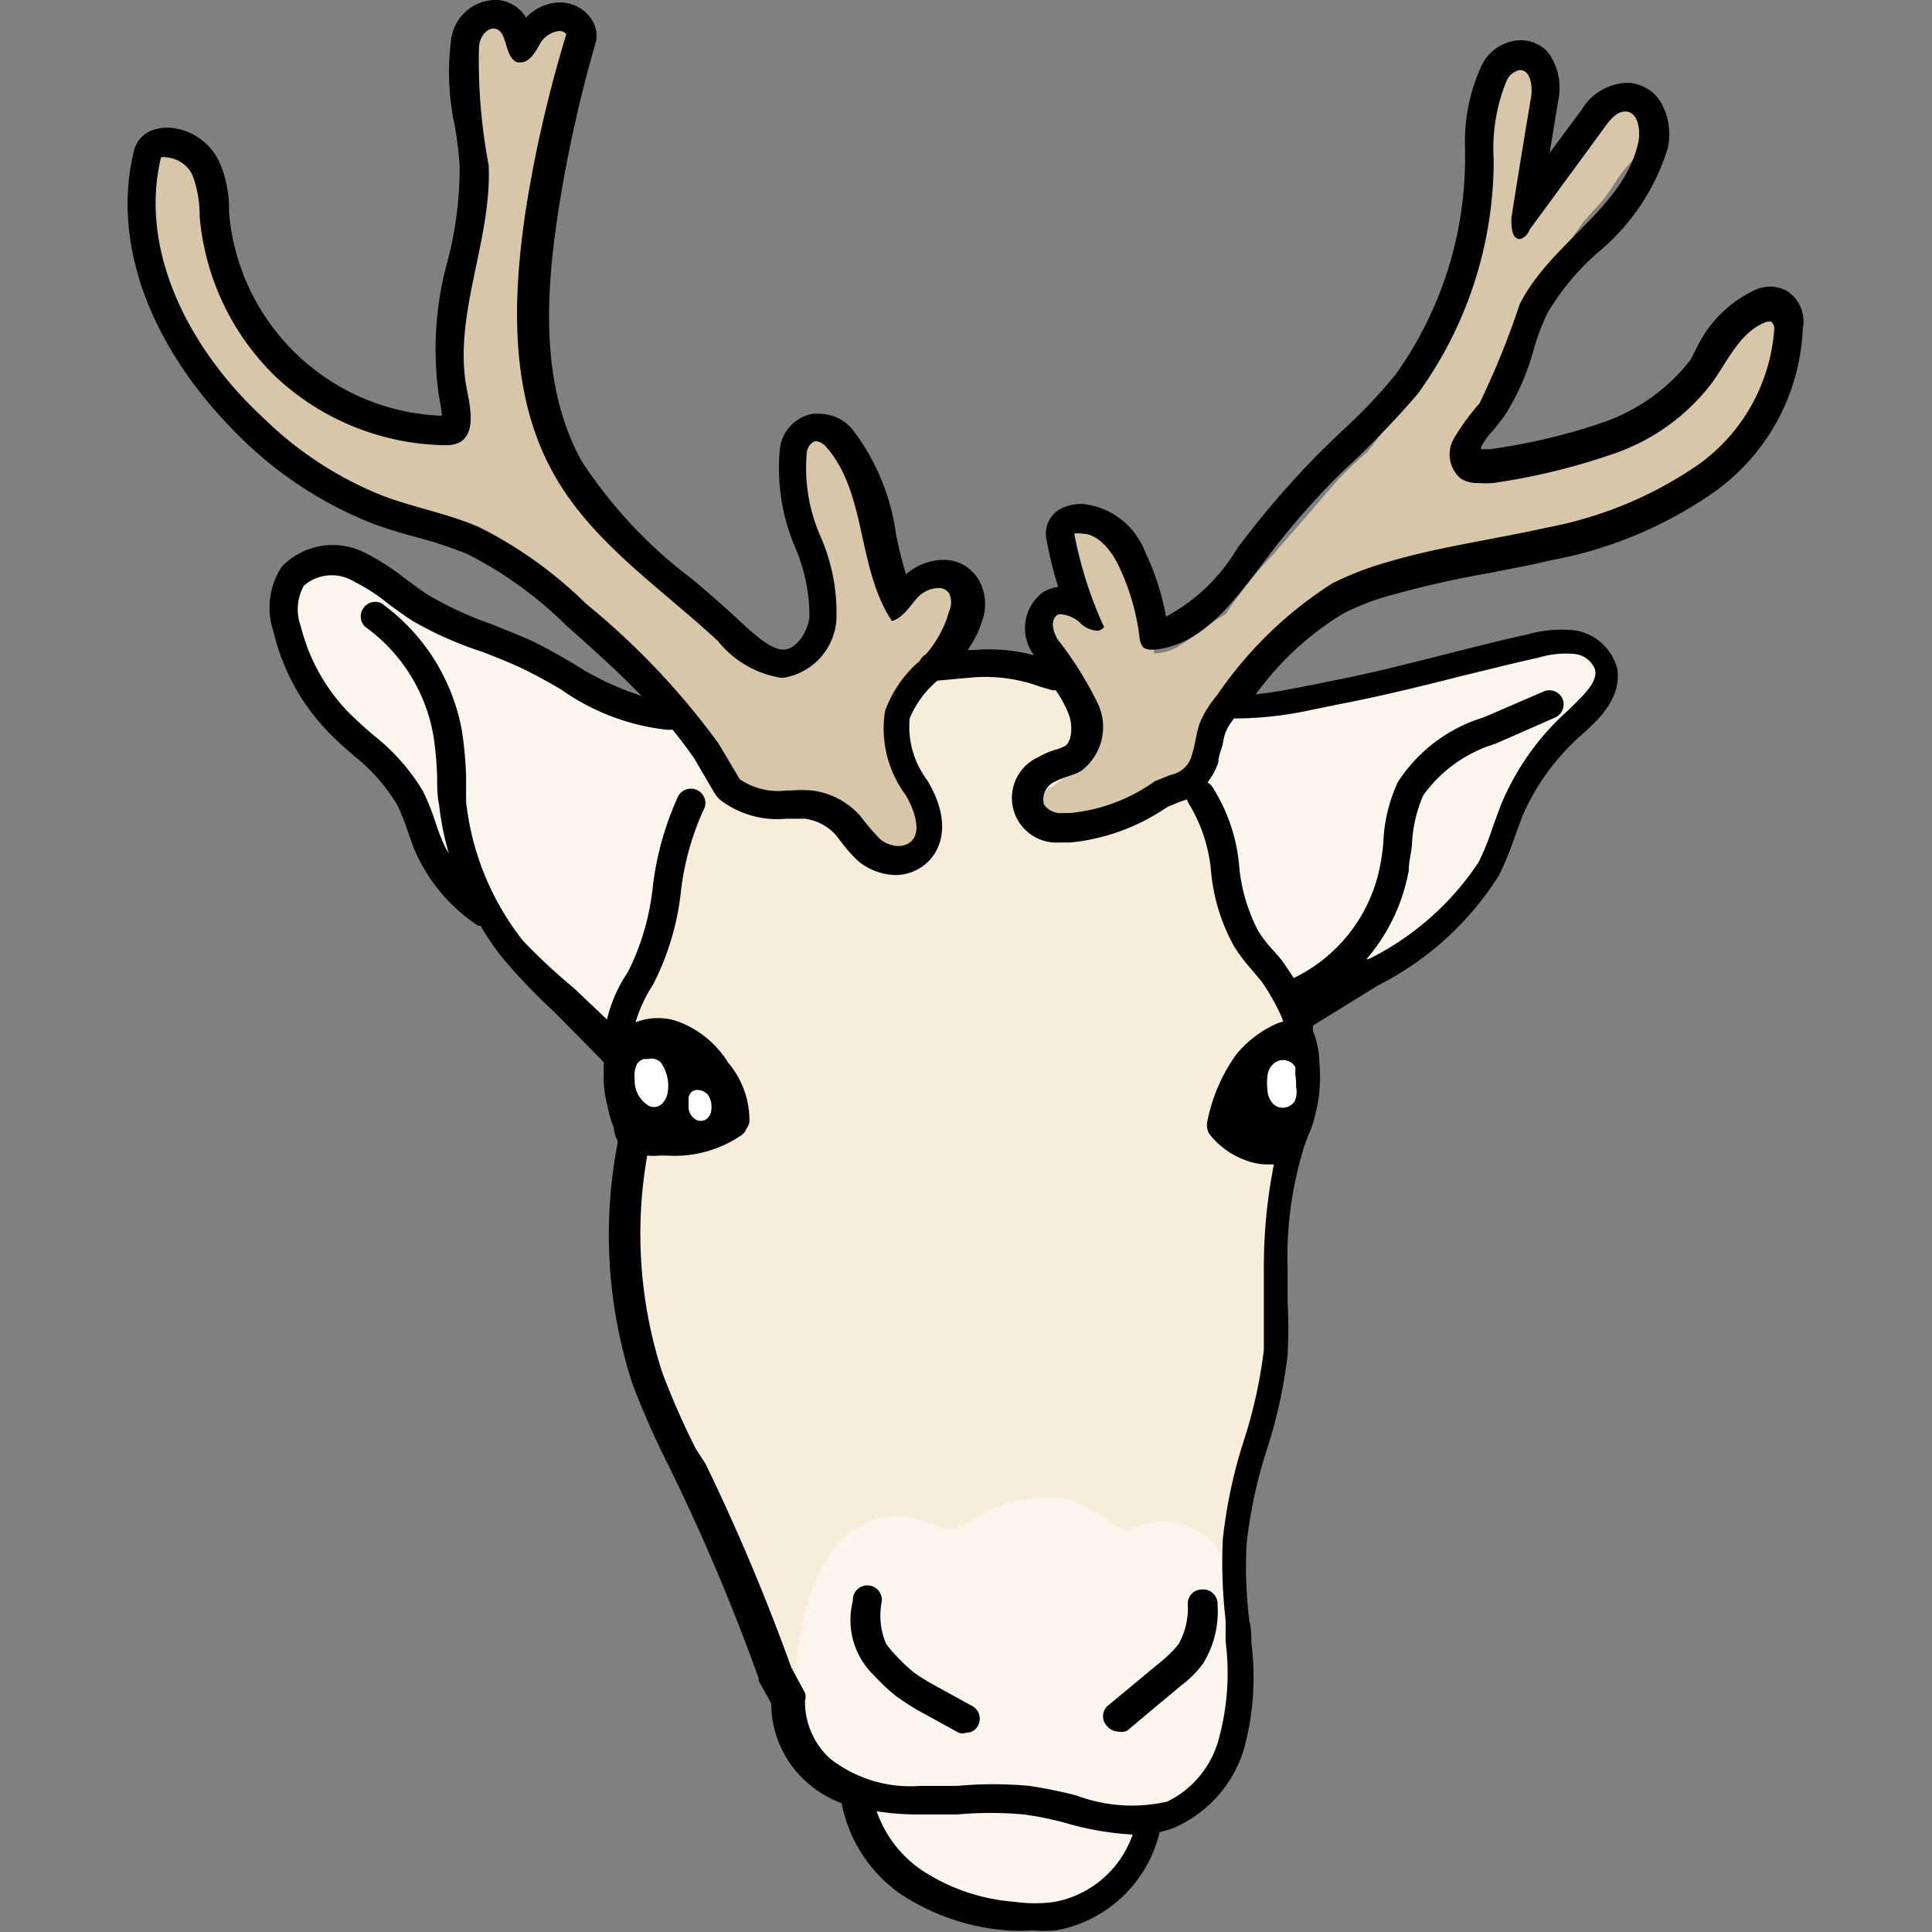 <?xml version="1.0" encoding="UTF-8"?> <svg xmlns="http://www.w3.org/2000/svg" viewBox="0 0 48 48"><rect x="0" y="0" width="48" height="48" fill="#808080" stroke="none"/><defs><style>.cls-1{fill:#fbf5ed;}.cls-2{fill:#f8edda;}.cls-3{fill:#d7c7a8;}.cls-4{fill:#fff;}</style></defs><g id="Export"><path class="cls-1" d="M17.25,17.67c-1.65.15-2.85-.56-4.26-1.29S10.26,15,8.92,14.22a1.23,1.23,0,0,0-.66-.17c-.78,0-1.62.59-1.28,1.46A6.43,6.43,0,0,0,8.5,18.06,9,9,0,0,1,10.6,21a11.24,11.24,0,0,0,2,2.23,28.58,28.58,0,0,0,2.16,2.51,1.2,1.2,0,0,0,2-.52q.81-3,1.63-6A1.2,1.2,0,0,0,17.25,17.67Z"></path><path class="cls-1" d="M38.56,15.8a29,29,0,0,1-8,1.74,1.23,1.23,0,0,0-1.15.87,2.85,2.85,0,0,1-.29.85A1.26,1.26,0,0,0,29.83,21,7.28,7.28,0,0,0,31,24.71a1.21,1.21,0,0,0,1.63.43,34,34,0,0,0,3.29-2.3,5.86,5.86,0,0,0,1.57-2.77,9.07,9.07,0,0,1,1-1.51,1.13,1.13,0,0,0,.1-.13,3.08,3.08,0,0,1,.59-.33C40.58,17.53,40,15.26,38.56,15.8Z"></path><path class="cls-2" d="M31.59,24.49a15.34,15.34,0,0,1-1.25-2.7,5.55,5.55,0,0,0-2.3-4,7.78,7.78,0,0,0-5.34-1A7.38,7.38,0,0,0,18,18.72c-1.14,1.27-1.27,2.94-1.65,4.52-.2.8-.64,1.52-.79,2.33s.18,1.6.07,2.42C15,32.9,17.8,36.71,19.06,41.24a1.22,1.22,0,0,0,2.2.25,3.26,3.26,0,0,0,.88,0c1.19-.14,2.34-.45,3.52-.68a37,37,0,0,1,3.94-.23,1.21,1.21,0,0,0,1.19-1.19c-.16-2.11.61-4.1.84-6.18.1-1,0-1.91.09-2.87s.29-2.1.31-3.16A6.44,6.44,0,0,0,31.59,24.49Z"></path><path class="cls-3" d="M44.14,7.89c-.35-.34-.73.05-1,.3-.64.71-1.25,1.47-2,2.12a4.54,4.54,0,0,1-2.4,1c-.48.11-1,.2-1.46.27-.22,0-.44.08-.65.1s-.34,0-.43,0,.24-.87.31-1.06c.17-.42.36-.84.55-1.25a26.26,26.26,0,0,1,2.28-3.86L39.8,5c.14-.18.27-.37.39-.56s.35-.43.52-.64.48-.63.21-1a.66.66,0,0,0-.84-.14,2,2,0,0,0-.82,1l0,0a11.32,11.32,0,0,1-1.45,2h0c0-.24.06-.49.09-.73.07-.51.13-1,.19-1.53L38.22,2A.35.35,0,0,0,38,1.65a.36.36,0,0,0-.54,0,1.29,1.29,0,0,0-.28.53,2.55,2.55,0,0,0-.19,1c0,.06,0,.12,0,.18-.1.59-.19,1.17-.3,1.75s-.24,1.22-.41,1.82a14.1,14.1,0,0,1-.84,2,.38.38,0,0,0-.1.2c-.2.37-.42.74-.65,1.09a11.5,11.5,0,0,1-.71,1,8.66,8.66,0,0,0-1,1c-.45.53-.91,1.05-1.36,1.57a10.34,10.34,0,0,0-1.17,1.47c-.39.21-.71.51-1.08.74a1.18,1.18,0,0,1-.71.23.24.24,0,0,0,0-.17,5.72,5.72,0,0,0-.51-1.77,6.13,6.13,0,0,0-.49-.82c-.16-.22-.34-.47-.64-.48-.52,0-.62.61-.5,1s.27.8.42,1.2a4.76,4.76,0,0,0-.53-.19.37.37,0,0,0-.44.44c.17,1,1.16,1.74,1.08,2.76a1.55,1.55,0,0,1-.66,1.16l-.26.2a.36.36,0,0,0-.29.24l0,.14a.59.59,0,0,0,0,.57.39.39,0,0,0,.41.16l.28-.1a2.78,2.78,0,0,0,.86-.31L29,19.58a1.27,1.27,0,0,0,.79-.71c.14-.34.23-.7.38-1a7.06,7.06,0,0,1,3-3.21c1.56-.87,3.42-1,5.12-1.43A11,11,0,0,0,43,11,4.11,4.11,0,0,0,44.2,9C44.28,8.68,44.41,8.15,44.14,7.89Z"></path><path class="cls-3" d="M24,15a.85.85,0,0,0-1.31-.47,1.5,1.5,0,0,0-.34.27c-.06.05-.23.23-.29.27a2,2,0,0,1-.09-.22c0-.16-.09-.31-.14-.46a.21.21,0,0,0-.06-.1l0-.14c-.13-.65-.17-1.32-.33-2S21,10.7,20.32,10.7c-.88,0-.39,1.31-.26,1.75a9.09,9.09,0,0,1,.57,2.45,1.64,1.64,0,0,1-.27,1.1,1.92,1.92,0,0,1-1,.46l-.11.05a5.86,5.86,0,0,1-2.08-1.27c-.49-.45-.94-.93-1.4-1.41s-.94-.87-1.4-1.32a3,3,0,0,1-.3-.32,9.56,9.56,0,0,1-.86-1.76,7.45,7.45,0,0,1-.12-1.25,29,29,0,0,1,.13-3.95A11,11,0,0,1,13.69,3,5.45,5.45,0,0,0,14.32.9.37.37,0,0,0,14,.55a1.08,1.08,0,0,0-.86.34l-.21.21L12.83,1A.62.62,0,0,0,12,.73a.91.91,0,0,0-.47.84A11.48,11.48,0,0,0,12,3.9a5.51,5.51,0,0,1-.26,2.41,8.4,8.4,0,0,0-.37,2.33c0,.43,0,.85,0,1.28a2.73,2.73,0,0,1,0,.57c-.05.22-.19.18-.39.18A5.94,5.94,0,0,1,7,9.09,6,6,0,0,1,5.16,4.71a.34.34,0,0,0-.38-.34h0a.31.31,0,0,0,0-.1.54.54,0,0,0-.93-.36c-.33.33-.23,1-.2,1.38a7.27,7.27,0,0,0,1,3.07,11.28,11.28,0,0,0,2.24,2.58,9.26,9.26,0,0,0,2.86,1.64c.57.22,1.15.41,1.73.62l.35.13a.71.71,0,0,0,.12.13,33,33,0,0,1,2.89,2.07,10.76,10.76,0,0,1,2.26,2.31c.53.81.9,1.72,2,1.91.45.08.91.05,1.36.12a1.25,1.25,0,0,1,1,.75,1.57,1.57,0,0,0,.46.64.6.6,0,0,0,.71,0c.44-.36.27-.87,0-1.25-.18-.59-.37-1.19-.49-1.79-.16-.77.45-1.2,1-1.63S24.09,15.61,24,15Z"></path><path class="cls-1" d="M30.25,38.48a1.69,1.69,0,0,0-1.82-.61c-.59.15-.3.26-.78,0a5.19,5.19,0,0,0-1.08-.61,3.36,3.36,0,0,0-2.35.46,1.93,1.93,0,0,1-.46.26c-.12,0,0,0-.25,0-.46-.08-.75-.34-1.26-.31-1.86.1-2.37,2.37-2.48,3.89a3.81,3.81,0,0,0,1,2.7,14.19,14.19,0,0,0,2.12,2.45,3.82,3.82,0,0,0,5.33-.61,1.2,1.2,0,0,0,.29-.77,4.29,4.29,0,0,0,1.89-1.66A5.64,5.64,0,0,0,30.25,38.48Z"></path><path d="M24.18,42.4l-1-.55a4.58,4.58,0,0,1-.49-.31,4.32,4.32,0,0,1-.44-.42,2,2,0,0,1-.24-.29,1.79,1.79,0,0,1-.11-1,.36.36,0,1,0-.71-.06,1.91,1.91,0,0,0,.54,1.87,4.85,4.85,0,0,0,.52.49,6.12,6.12,0,0,0,.57.37l1,.55a.27.27,0,0,0,.18,0,.33.33,0,0,0,.3-.18A.36.36,0,0,0,24.18,42.4Z"></path><path d="M29.86,39.49h0a.35.35,0,0,0-.35.36,1.82,1.82,0,0,1-.23,1,2.78,2.78,0,0,1-.42.42l-1.35,1.12a.35.35,0,0,0,0,.5.37.37,0,0,0,.27.13A.35.35,0,0,0,28,43l1.34-1.12a2.6,2.6,0,0,0,.55-.55,2.46,2.46,0,0,0,.36-1.46A.36.36,0,0,0,29.86,39.49Z"></path><path d="M44.38,7.22a.91.91,0,0,0-.4-.1,1,1,0,0,0-.32.06,3,3,0,0,0-1.48,1.41L42,8.94a4.69,4.69,0,0,1-2.13,1.54,15,15,0,0,1-2.85.68l-.22,0a.14.14,0,0,1,0-.06,1.7,1.7,0,0,1,.3-.41l.26-.33a5.93,5.93,0,0,0,.72-1.59,5.65,5.65,0,0,1,.37-1,6.26,6.26,0,0,1,1.24-1.49A5.43,5.43,0,0,0,41.43,3.7a1.57,1.57,0,0,0-.2-1.21,1,1,0,0,0-.74-.43h-.12a1.37,1.37,0,0,0-1.07.66L38.5,3.8l.22-1.34a1.49,1.49,0,0,0-.26-1.16A.92.92,0,0,0,37.74,1h0a1.11,1.11,0,0,0-.94.65,4.51,4.51,0,0,0-.4,2.06v.2a9.26,9.26,0,0,1-1.73,5.4,13,13,0,0,1-1.31,1.38l-.52.5a23,23,0,0,0-2,2.3l-.08.1a4.58,4.58,0,0,1-1.79,1.73,6.45,6.45,0,0,0-.52-1.61,1.87,1.87,0,0,0-1.55-1.19,1.21,1.21,0,0,0-.46.08.7.7,0,0,0-.44.8,9.67,9.67,0,0,0,.29,1.18,1,1,0,0,0-.4.15,1.12,1.12,0,0,0-.2,1.55,4.3,4.3,0,0,0-1.49-.13l-.16,0a2.56,2.56,0,0,0,.36-.72,1.21,1.21,0,0,0-.12-1.08,1,1,0,0,0-.86-.44,1.43,1.43,0,0,0-.91.36,9.94,9.94,0,0,1-.25-1,5.47,5.47,0,0,0-1.08-2.6,1.08,1.08,0,0,0-.8-.39H20.2a1,1,0,0,0-.83.94,5,5,0,0,0,.39,2.39,4.31,4.31,0,0,1,.35,1.73c-.06.42-.35.79-.64.8h0c-.32,0-.72-.37-1.07-.69l0,0c-.39-.37-.8-.72-1.2-1.06a11.58,11.58,0,0,1-2.74-2.92c-1.07-1.91-.88-4.29-.6-6.15a33.55,33.55,0,0,1,.93-4.23.72.72,0,0,0-.13-.66A.94.94,0,0,0,13.9.06a1.18,1.18,0,0,0-.83.38A.91.91,0,0,0,12.38,0h-.12A1.13,1.13,0,0,0,11.2,1.06a6.2,6.2,0,0,0,.1,2.07,9.23,9.23,0,0,1,.12,1,9.15,9.15,0,0,1-.29,2.32,8.18,8.18,0,0,0-.22,3.42,3.79,3.79,0,0,1,.07.46A5.51,5.51,0,0,1,5.69,5.27s0-.1,0-.14a2.88,2.88,0,0,0-.23-1.08,1.48,1.48,0,0,0-1.29-.88,1.27,1.27,0,0,0-.34.05.73.73,0,0,0-.5.52c-.58,2.34.44,5,2.72,7.2A9.74,9.74,0,0,0,9.24,13c.37.14.75.25,1.12.35a10.33,10.33,0,0,1,1.26.42,9.82,9.82,0,0,1,2.46,1.78c.63.56,1.27,1.13,1.86,1.74a7.19,7.19,0,0,1-1.69-.8c-.29-.17-.6-.35-.92-.51s-.75-.32-1.11-.47a8.69,8.69,0,0,1-1.6-.74c-.17-.11-.34-.24-.52-.37a6.27,6.27,0,0,0-1-.65A1.76,1.76,0,0,0,7,14.08a1.86,1.86,0,0,0-.2,1.63,5.32,5.32,0,0,0,1.36,2.48c.2.21.43.41.65.6A4.48,4.48,0,0,1,9.87,20a5.5,5.5,0,0,1,.26.65c.06.16.11.33.18.49A4.29,4.29,0,0,0,11.88,23l.06,0a6.12,6.12,0,0,0,.54.79,14,14,0,0,0,1.3,1.36L15,26.39h0c0,.08,0,.15,0,.23a2.93,2.93,0,0,0,.1.89,2.4,2.4,0,0,0,.15.5c0,.16.08.28.1.36a12,12,0,0,0,.36,6,20.14,20.14,0,0,0,.88,2l.16.33a51.16,51.16,0,0,1,2.1,5l0,.06.31.56a2.63,2.63,0,0,0,.83,1.91,2.76,2.76,0,0,0,.92.57,3.58,3.58,0,0,0,1.47,2.26,5.56,5.56,0,0,0,2.64.9,4.59,4.59,0,0,0,.62,0,3.83,3.83,0,0,0,.6,0,3.24,3.24,0,0,0,2.57-2.44l.29-.08a3.12,3.12,0,0,0,1.81-2,6.79,6.79,0,0,0,.18-2.63c0-.17,0-.35-.05-.53a11.24,11.24,0,0,1-.07-1.91,11.65,11.65,0,0,1,.5-2.34,12.41,12.41,0,0,0,.52-2.36,11.69,11.69,0,0,0,0-1.32v-.86a9.14,9.14,0,0,1,.43-3.06l.09-.24a2.35,2.35,0,0,0,.17-.51,3.66,3.66,0,0,0,.1-1.26,2.25,2.25,0,0,0-.16-.81s0-.08,0-.13l1.62-1a7.61,7.61,0,0,0,3-2.73,7.61,7.61,0,0,0,.39-.95l.2-.54a5.75,5.75,0,0,1,1.46-2l0,0c.44-.39,1-.92.89-1.65a1.3,1.3,0,0,0-1-.94,3,3,0,0,0-1.22.09c-.65.14-1.31.31-1.94.47-1,.25-2,.51-3,.7l-.64.13c-.43.08-.78.15-1.18.19a7.45,7.45,0,0,1,2.16-2,6,6,0,0,1,1.19-.46,24.4,24.4,0,0,1,2.49-.56c.49-.1,1-.19,1.49-.31a10.33,10.33,0,0,0,4.05-1.69,5.25,5.25,0,0,0,2.21-4.06A.9.9,0,0,0,44.38,7.22ZM14.56,15a10.47,10.47,0,0,0-2.65-1.9c-.78-.34-1.63-.49-2.42-.79a9,9,0,0,1-2.95-1.93C4.76,8.74,3.43,6.28,4,3.91a.32.32,0,0,1,.14,0,.78.78,0,0,1,.65.46,2.87,2.87,0,0,1,.17,1,6.29,6.29,0,0,0,1.9,4A6.3,6.3,0,0,0,11,11.06h.08A.76.76,0,0,0,11.4,11c.41-.21.3-.81.21-1.27-.39-1.85.62-3.74.53-5.63a13.82,13.82,0,0,1-.24-2.92c0-.21.16-.47.36-.47h0c.37,0,.25.73.6.84l.08,0c.21,0,.37-.26.48-.47A.63.63,0,0,1,13.9.77a.21.21,0,0,1,.17.08,32.05,32.05,0,0,0-1,4.32c-.34,2.23-.42,4.64.69,6.61.95,1.7,2.65,2.82,4.08,4.15a2.51,2.51,0,0,0,1.57.91h.05a1.57,1.57,0,0,0,1.32-1.43,4.73,4.73,0,0,0-.38-2.05,4.21,4.21,0,0,1-.36-2.06c0-.14.08-.31.23-.34h0a.41.41,0,0,1,.27.16c1,1.15.75,3,1.62,4.31.29-.09.45-.38.65-.6a.74.74,0,0,1,.5-.22.31.31,0,0,1,.27.13.54.54,0,0,1,0,.45A2.77,2.77,0,0,1,23,16.26a.29.29,0,0,0-.14.15,3,3,0,0,0-.87,1.25,2.77,2.77,0,0,0,.51,2.09c.23.39.44,1,.06,1.21a.53.53,0,0,1-.24.06.74.74,0,0,1-.45-.17,5.43,5.43,0,0,1-.49-.57,1.92,1.92,0,0,0-1.2-.64,3.26,3.26,0,0,0-.54,0h-.1a1.69,1.69,0,0,1-1.16-.28l-.53-.89A18.63,18.63,0,0,0,14.56,15ZM26.21,47.25a3.46,3.46,0,0,1-1,0,4.83,4.83,0,0,1-2.3-.78A2.93,2.93,0,0,1,21.78,45a6.59,6.59,0,0,0,1,.08h0c.32,0,.65,0,1,0a9.18,9.18,0,0,1,1.66,0,7.71,7.71,0,0,1,1.1.23,7.34,7.34,0,0,0,1.6.27A2.55,2.55,0,0,1,26.21,47.25ZM31.4,31.41v.07c0,.28,0,.55,0,.82,0,.43,0,.84,0,1.24a12.06,12.06,0,0,1-.49,2.23,12.17,12.17,0,0,0-.53,2.48,12.41,12.41,0,0,0,.07,2c0,.18,0,.36,0,.53a6.22,6.22,0,0,1-.15,2.35A2.43,2.43,0,0,1,29,44.76a3.91,3.91,0,0,1-2.25-.15,11.2,11.2,0,0,0-1.18-.24,9.74,9.74,0,0,0-1.79,0c-.3,0-.62,0-.92,0h0a3.23,3.23,0,0,1-2.24-.68A1.91,1.91,0,0,1,20,42.25a.3.3,0,0,0,0-.19l-.34-.63a52.08,52.08,0,0,0-2.13-5.06L17.29,36a19.07,19.07,0,0,1-.84-1.91,11.18,11.18,0,0,1-.37-5.38,1.53,1.53,0,0,0,.3,0h.19a2.94,2.94,0,0,0,1.87-.52.33.33,0,0,0,.1-.14.37.37,0,0,0,.08-.19,2.22,2.22,0,0,0-.53-1.46,2.49,2.49,0,0,0-1.19-1,1.51,1.51,0,0,0-1.11,0,3.49,3.49,0,0,1,.43-.93,6.58,6.58,0,0,0,.7-2.35,6.76,6.76,0,0,1,.56-2,.35.35,0,0,0-.14-.48.36.36,0,0,0-.49.14,7.51,7.51,0,0,0-.63,2.24,6.13,6.13,0,0,1-.62,2.13,3.57,3.57,0,0,0-.52,1.18l-.81-.77A15.12,15.12,0,0,1,13,23.38a6.76,6.76,0,0,1-1.42-3.46c0-.22,0-.43,0-.66a9.85,9.85,0,0,0-.1-1.08,5,5,0,0,0-2-3.19.36.36,0,0,0-.41.58,4.22,4.22,0,0,1,1.7,2.72,8.26,8.26,0,0,1,.09,1c0,.23,0,.47.05.71a7.08,7.08,0,0,0,.24,1.2,2,2,0,0,1-.18-.36,4.5,4.5,0,0,1-.16-.44,6.07,6.07,0,0,0-.31-.76,5.18,5.18,0,0,0-1.24-1.39c-.22-.19-.42-.37-.61-.56a4.72,4.72,0,0,1-1.18-2.14,1.21,1.21,0,0,1,.08-1,1.06,1.06,0,0,1,1.25-.1,4.64,4.64,0,0,1,.87.57c.18.13.37.27.57.4A9,9,0,0,0,12,16.2c.35.14.72.28,1.06.45s.59.31.88.48a5.62,5.62,0,0,0,2.62,1h.15c.19.23.36.46.53.7l.51.87a.79.79,0,0,0,.14.17,2.32,2.32,0,0,0,1.64.47H20a1.27,1.27,0,0,1,.77.41l.13.17a3.64,3.64,0,0,0,.43.48,1.51,1.51,0,0,0,.91.34,1.17,1.17,0,0,0,.61-.17c.5-.3.86-1.06.19-2.18a2.22,2.22,0,0,1-.44-1.54,2.46,2.46,0,0,1,.69-.94h0l.88-.08a3.94,3.94,0,0,1,1.67.23l.31.09h.08a2.85,2.85,0,0,1,.32.59c.12.32.07.71-.1.8a1.38,1.38,0,0,1-.2.08,1.82,1.82,0,0,0-.45.19,1.11,1.11,0,0,0,.55,2.12l.26,0A5.14,5.14,0,0,0,29,20.05l.29-.12.2-.07a.38.38,0,0,0,.06.13,3.88,3.88,0,0,1,.54,1.68,4.7,4.7,0,0,0,.57,1.84,4.09,4.09,0,0,0,.42.56l.26.31a5.34,5.34,0,0,1,.55,1,1,1,0,0,0-.29.11,2.73,2.73,0,0,0-.88.7A4.28,4.28,0,0,0,30,27.84a.41.41,0,0,0,0,.22.31.31,0,0,0,.06.13,2,2,0,0,0,.87.63,1.54,1.54,0,0,0,.55.11h.17A13,13,0,0,0,31.4,31.41Zm1.17-13.77.63-.13c1-.19,2.08-.45,3.09-.71.63-.15,1.29-.32,1.93-.46a2.34,2.34,0,0,1,.92-.09.61.61,0,0,1,.49.39c.07.32-.32.66-.66,1l0,0A6.42,6.42,0,0,0,37.29,20c-.07.18-.14.38-.21.57a6.17,6.17,0,0,1-.35.86A7,7,0,0,1,34,23.83l-.05,0A4.66,4.66,0,0,0,35,21.63c0-.22.06-.43.08-.64a3.37,3.37,0,0,1,.28-1.23,3.41,3.41,0,0,1,1.79-1.28l1.48-.65a.36.36,0,0,0,.19-.47.36.36,0,0,0-.47-.18l-1.48.64a3.89,3.89,0,0,0-2.14,1.61,3.88,3.88,0,0,0-.36,1.48,5.25,5.25,0,0,1-.08.59,3.92,3.92,0,0,1-2.15,2.8c-.07-.12-.15-.23-.23-.35s-.18-.23-.28-.34a3.25,3.25,0,0,1-.37-.48,4.3,4.3,0,0,1-.47-1.58,4.33,4.33,0,0,0-.67-2,.32.32,0,0,0-.12-.11,1.83,1.83,0,0,0,.27-.5c0-.17.08-.32.11-.46a1.54,1.54,0,0,1,.07-.29,1.43,1.43,0,0,1,.21-.34A9,9,0,0,0,32.57,17.64Zm9.63-6.1a9.8,9.8,0,0,1-3.78,1.57c-1.34.3-2.71.48-4,.87a7.65,7.65,0,0,0-1.33.52,9.89,9.89,0,0,0-2.85,2.77,2.65,2.65,0,0,0-.43.69c-.09.25-.11.52-.19.77a.67.67,0,0,1-.53.52l-.4.16a4.31,4.31,0,0,1-2.11.79h-.17a.5.5,0,0,1-.47-.21.47.47,0,0,1,.27-.57c.2-.11.44-.15.64-.26a1.36,1.36,0,0,0,.43-1.67,8.86,8.86,0,0,0-1-1.6c-.12-.2-.2-.49,0-.62a.27.27,0,0,1,.14,0,.79.79,0,0,1,.44.23.66.66,0,0,0,.39.17.23.23,0,0,0,.18-.09,10,10,0,0,1-.74-2.32.45.45,0,0,1,.2,0c.38,0,.72.41.9.79a5.73,5.73,0,0,1,.52,1.77.48.48,0,0,0,.09.26.31.31,0,0,0,.21.06h.07c1.2-.11,2-1.23,2.73-2.19a19.44,19.44,0,0,1,1.93-2.22,22.93,22.93,0,0,0,1.88-1.94,9.88,9.88,0,0,0,1.89-5.83,4.43,4.43,0,0,1,.32-1.95.45.45,0,0,1,.33-.27h0c.27,0,.32.4.28.67-.17,1-.33,2-.49,3,0,.22,0,.53.22.53h0A.37.37,0,0,0,38,5.71l1.89-2.58c.12-.17.29-.36.49-.36h0c.32,0,.39.47.32.78-.36,1.62-2.17,2.48-2.94,4a20.76,20.76,0,0,1-1,2.47,5.74,5.74,0,0,0-.63.86.79.79,0,0,0,.15,1,.72.72,0,0,0,.43.12,2.58,2.58,0,0,0,.39,0,16.11,16.11,0,0,0,3-.73,5.16,5.16,0,0,0,2.45-1.78c.4-.57.71-1.28,1.36-1.5l.09,0H44a.22.22,0,0,1,.08.2A4.53,4.53,0,0,1,42.2,11.54Z"></path><path class="cls-4" d="M16.11,26.31H16a.3.3,0,0,0-.17.12.65.65,0,0,0-.06.39.72.72,0,0,0,.36.66.29.29,0,0,0,.32-.06.5.5,0,0,0,.14-.29,1,1,0,0,0-.17-.73A.32.32,0,0,0,16.11,26.31Z"></path><path class="cls-4" d="M32.18,26.69a.36.36,0,0,0,0-.11.1.1,0,0,0,0-.07.35.35,0,0,0-.55-.07.44.44,0,0,0-.14.29,1.46,1.46,0,0,0,0,.36.52.52,0,0,0,.12.31.32.32,0,0,0,.28.12.36.36,0,0,0,.27-.15A.57.57,0,0,0,32.2,27,1.37,1.37,0,0,0,32.18,26.69Z"></path><path class="cls-4" d="M17.65,27.33a.33.33,0,0,0-.32-.25.25.25,0,0,0-.15.05.35.35,0,0,0-.07.12.19.19,0,0,0,0,.08.59.59,0,0,0,0,.13.36.36,0,0,0,.23.38.26.26,0,0,0,.24-.06.31.31,0,0,0,.09-.18.61.61,0,0,0,0-.19A.19.19,0,0,0,17.65,27.33Z"></path></g></svg> 